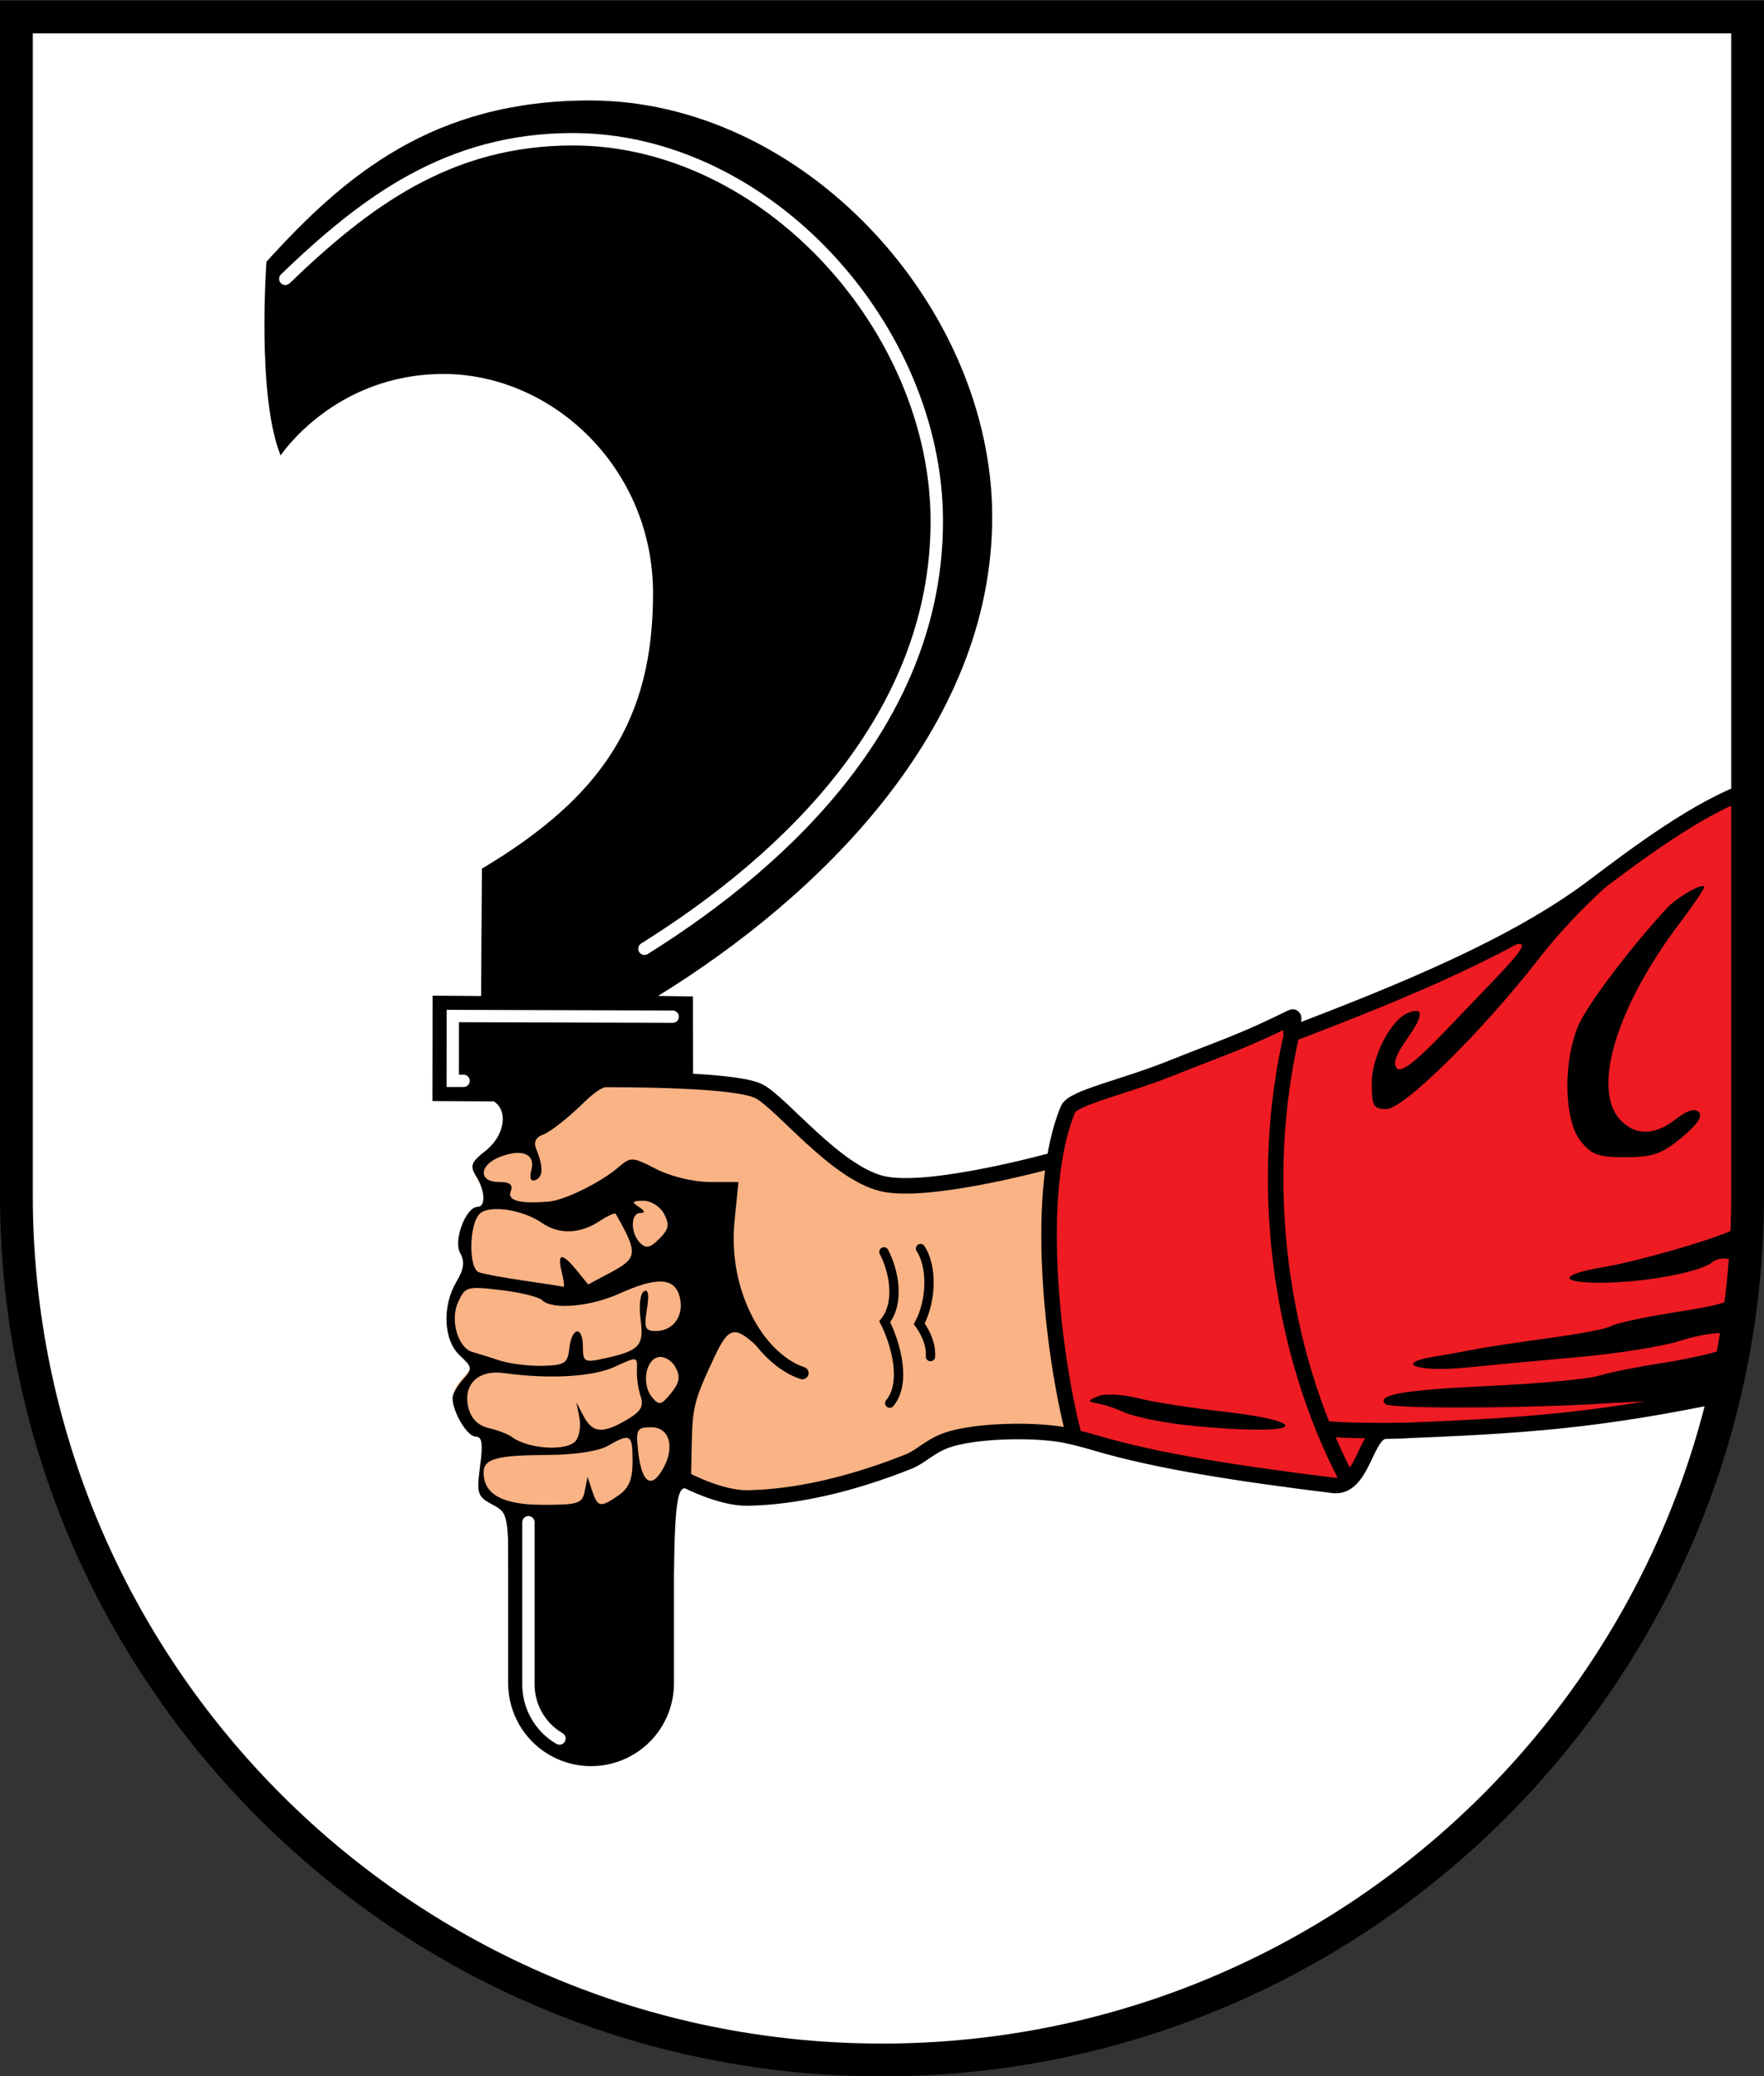 <svg xmlns="http://www.w3.org/2000/svg" viewBox="0 0 1000 1177">
<rect x="0" y="0" width="1000" height="1177" fill="#333333" stroke="none"/>
<defs/>
<path fill="#fff" d="m9.296,674.116c-.007,1.056 0,2.13 0,3.188m981.409-667.685l-981.409-0-0,667.685c0,270.703 219.836,490.404 490.704,490.404 270.869,0 490.704-219.701 490.704-490.404 0-1.057 .007-2.132 0-3.188v-664.497z"/>
<g fill-rule="evenodd">
<path fill="none" stroke="#000" stroke-linecap="round" stroke-width="94" d="m335.072,877.015v77.139"/>
<path d="m392.818,564.84l-19.794-.276c90.956-56.082 189.452-151.329 189.452-271.511 0-119.241-106.68-236.108-228.096-236.108-88.428,0-138.554,41.943-183.325,91.427 0,0-5.655,75.875 8.012,109.807 0,0 30.494-46.185 92.37-46.185 61.405,0 118.761,52.936 118.761,124.416 0,71.951-29.138,115.462-97.001,155.992l-.471,72.219-27.496-.229-.114,59.771c112.261,.723 13.46-.492 147.82,.011 0-12.813-.116-59.334-.116-59.334z"/>
<path fill="#f9b385" d="m424.149,846.465c-26.451,.434-24.343,2.518-32.329-3.697-7.987-6.215-11.325,6.04-10.434,55.752-45.056,2.69-72.567,2.749-92.619,1.444-.191-44.944-.221-45.103-9.339-49.883-8.467-4.438-8.981-6.02-6.917-21.264 1.724-12.729 1.133-16.468-2.604-16.468-4.71,0-13.003-13.669-13.003-21.433 0-2.131 2.645-6.738 5.878-10.237 5.519-5.973 5.412-6.787-1.76-13.331-9.299-8.486-10.171-27.288-1.9-41.002 4.281-7.098 4.806-11.144 2.068-15.936-3.955-6.923 3.252-25.593 9.88-25.593 4.73,0 4.298-9.07-.814-17.089-3.639-5.707-2.887-7.699 5.279-13.991 12.334-9.503 13.908-27.746 2.273-30.8l-9.996-4.315c41.784-12.593 64.796-7.193 64.796-7.193 0,0 84.769,2.602 98.025,9.232 12.691,6.347 43.146,44.91 69.749,51.238 26.603,6.328 98.496-13.387 98.496-13.387 0,0 29.125,159.296 22.864,157.487-6.261-1.809-15.598-4.309-22.069-5.157-19.917-2.608-48.436-1.231-62.255,3.422-9.865,3.322-14.967,9.226-21.888,11.936-33.431,13.093-64.929,19.83-91.38,20.264z"/>
<path fill="#ee1b23" d="m980.462,789.853c18.102-96.092 13.532-227.196 9.355-342.668-29.658,9.331-64.552,38.842-86.853,55.651-43.992,33.158-107.517,59.14-169.953,82.977-4.026,1.537 2.983-10.969-1-8.998-28.737,14.225-39.245,17.123-67.981,28.659-26.888,10.794-55.9,16.795-58.65,23.327-19.446,46.185-9.997,135.296 1.999,181.949 2.906,3.472 8.857,5.285 13.905,7.379 35.351,10.428 81.067,17.355 134.279,23.954 17.074,2.117 18.256-30.302 29.676-30.714 81.289-2.905 121.909-6.188 195.222-21.517z"/>
</g>
<path d="m331.52,845.116l1.558-7.918 2.617,7.918c3.102,9.387 4.782,9.659 15.089,2.44 5.834-4.086 7.821-9.004 7.821-19.355 0-15.258-1.173-15.974-14.076-8.598-5.301,3.03-18.824,5.079-34.023,5.154-28.936,.143-36.358,2.164-36.358,9.901 0,12.49 10.804,18.375 33.731,18.375 20.094,0 22.224-.713 23.641-7.918zm61.467-229.108c-49.227-3.494-48.964-3.54-64.331,11.193-7.722,7.403-16.976,14.543-20.563,15.865-4.528,1.669-5.754,4.279-4.008,8.533 4.022,9.799 3.804,15.818-.629,17.388-2.63,.931-3.441-1.145-2.24-5.737 2.377-9.088-5.127-12.279-17.664-7.513-12.029,4.574-12.517,14.307-.717,14.307 6.276,0 8.125,1.465 6.662,5.279-2.03,5.29 5.024,7.187 21.601,5.808 8.873-.738 29.334-10.771 39.215-19.23 7.335-6.279 7.94-6.255 21.854,.843 8.299,4.234 21.062,7.3 30.384,7.3h16.074l-2.199,21.994c-2.984,29.847 7.366,58.769 27.849,77.826 12.148,11.302 12.836,12.564 4.065,7.462-5.806-3.378-14.603-9.895-19.547-14.483-12.431-11.535-15.858-10.587-23.91,6.614-11.276,24.089-12.301,28.011-12.733,48.743l-.411,19.711-.27,7.202c-7.987-6.346-8.915,6.434-9.63,57.187-45.056,2.747-73.371,2.806-93.423,1.474-.191-45.885-.221-46.048-9.339-50.928-8.467-4.531-8.981-6.146-6.917-21.709 1.724-12.996 1.133-16.813-2.604-16.813-4.71,0-13.003-13.955-13.003-21.882 0-2.176 2.645-6.879 5.878-10.451 5.519-6.099 5.412-6.929-1.76-13.611-9.299-8.664-10.171-27.86-1.9-41.861 4.281-7.247 4.806-11.377 2.068-16.27-3.955-7.068 3.252-26.129 9.88-26.129 4.73,0 4.298-9.26-.814-17.447-3.639-5.827-2.887-7.861 5.279-14.284 12.334-9.702 13.238-26.276 1.604-29.394-4.355-1.167-12.273-2.143-17.595-2.17l-9.677-.048c22.359-6.584 76.728-19.621 156.533-10.557m-29.751,221.517c6.376-11.914 2.987-22.692-7.135-22.692-7.942,0-8.678,1.197-7.569,12.317 1.945,19.507 7.66,23.539 14.705,10.376zm-49.942-14.957c2.091-2.52 3.036-8.458 2.099-13.196l-1.704-8.614 4.149,7.918c4.972,9.489 10.877,9.942 24.521,1.882 7.913-4.674 9.664-7.65 7.762-13.196-1.35-3.938-2.311-10.674-2.136-14.967 .317-7.731 .195-7.749-12.498-1.856-12.358,5.738-37.198,7.152-62.931,3.582-14.646-2.031-23.363,6.566-20.048,19.773 1.538,6.126 5.451,9.988 11.608,11.456 5.109,1.218 10.872,3.409 12.807,4.869 9.315,7.028 31.309,8.449 36.372,2.35zm56.594-41.705c-2.038-3.808-6.37-6.416-9.626-5.795-7.422,1.414-9.713,15.481-3.701,22.725 4.02,4.844 5.212,4.591 10.776-2.28 4.833-5.968 5.413-9.302 2.551-14.65zm-60.181-10.898c1.409-12.248 7.684-12.739 7.684-.6 0,8.399 .855,8.894 11.437,6.622 20.64-4.431 23.281-7.192 21.264-22.229-1.048-7.816-.243-14.654 1.879-15.966 2.468-1.525 3.038,1.862 1.701,10.101-1.742,10.734-1.064,12.395 5.056,12.395 9.992,0 16.168-8.812 13.534-19.309-2.767-11.025-12.879-11.581-34.252-1.883-16.389,7.437-38.15,9.291-43.716,3.725-1.865-1.865-12.412-4.451-23.439-5.747-19.239-2.261-20.22-1.982-24.271,6.91-4.653,10.212 .002,26.024 8.314,28.239 2.436,.649 9.18,2.755 14.986,4.679 5.806,1.924 16.891,3.328 24.633,3.119 12.629-.34 14.191-1.373 15.19-10.056zm-4.318-43.108c-2.738-10.907 .116-11.201 8.532-.88l6.456,7.918 12.583-6.712c15.566-8.304 15.796-10.838 3.016-33.353-.423-.746-4.723,1.233-9.553,4.399-10.718,7.023-22.738,7.371-32.002,.926-10.858-7.553-29.348-10.496-35.238-5.609-6.316,5.242-6.885,31.106-.736,33.449 2.419,.922 13.9,3.054 25.513,4.739 11.613,1.685 21.682,3.256 22.375,3.492 .694,.236 .268-3.53-.947-8.368zm57.979-33.002c-2.246-4.197-7.409-7.443-11.79-7.413-6.322,.044-6.797,.698-2.515,3.465 3.519,2.274 3.812,3.429 .88,3.465-5.623,.069-5.714,11.407-.137,16.984 3.337,3.337 5.705,2.818 10.91-2.386 5.433-5.433 5.918-8.014 2.652-14.115z"/>
<g fill="none" fill-rule="evenodd">
<g stroke="#fff" stroke-linecap="round">
<path stroke-width="7" d="m317.156,985.5c-11.075-6.464-17.775-18.365-17.594-31.188v-.062-.094-77.156-.094-13.99"/>
<path stroke-width="7.038" d="m365.346,537.801c82.273-51.421 165.712-132.182 165.712-242.376 0-109.332-96.497-216.487-206.323-216.487-70.562,0-117.788,35.63-162.998,79.117"/>
</g>
<g stroke="#000">
<g stroke-width="8.798">
<path d="m389.489,839.327c0,0 19.313,10.091 34.309,9.828 26.451-.444 57.949-7.321 91.38-20.689 6.92-2.767 12.023-8.795 21.888-12.186 13.819-4.751 42.339-6.157 62.255-3.494 6.471,.865 15.808,3.418 22.069,5.265 35.351,10.428 81.067,17.355 134.279,23.954 17.074,2.117 18.256-30.302 29.676-30.714 81.289-2.905 121.909-6.188 195.222-21.517"/>
<path d="m993.71,447.107c-29.658,9.331-68.34,38.842-90.641,55.651-43.992,33.158-107.517,59.14-169.953,82.977-4.026,1.537 2.983-10.969-1-8.998-28.737,14.225-39.245,17.123-67.981,28.659-26.888,10.794-55.9,16.795-58.65,23.327-19.446,46.185-8.926,137.439 3.071,184.092"/>
<path d="m732.839,583.748c-20.736,86.714-7.069,181.912 30.162,253.545"/>
<path d="m598.526,657.266c0,0-71.893,20.127-98.496,13.667-26.603-6.46-57.058-45.831-69.749-52.311-13.256-6.769-74.226-6.809-96.954-6.715"/>
<path d="m797.874,810.902c-14.61,.118-35.935,.236-48.541-1.178"/>
</g>
<g stroke-linecap="round">
<path stroke-width="7.038" d="m412.884,713.83c1.333,25.66 19.649,57.187 41.976,64.518"/>
<g stroke-width="5.279">
<path d="m504.392,795.401c9.425-11.311 3.77-32.989-2.828-46.185 8.716-10.921 5.184-28.748-.471-39.587"/>
<path d="m527.484,769.009c.37-6.413-2.243-12.914-6.362-18.615 7.187-13.431 7.305-32.754 .707-42.65"/>
</g>
</g>
</g>
</g>
<path d="m665.187,806.921c-11.613-1.664-24.281-4.557-28.152-6.428-3.871-1.871-10.205-4.03-14.076-4.798-6.748-1.339-6.766-1.514-.428-4.25 3.712-1.603 13.74-1.08 22.874,1.193 8.945,2.226 30.397,5.6 47.671,7.5 38.56,4.239 48.859,10.861 15.924,10.238-12.484-.236-32.199-1.791-43.812-3.455zm230.751-160.225c-9.568-12.164-9.931-46.2-.708-66.387 5.437-11.9 30.268-44.621 49.709-65.504 6.014-6.46 21.124-14.963 21.124-11.887 0,1.119-6.289,10.364-13.976,20.545-35.565,47.105-49.71,93.474-33.866,111.01 8.548,9.46 19.696,9.435 31.782-.072 6.338-4.986 10.698-6.316 13.037-3.978 2.338,2.338-.955,7.197-9.851,14.529-11.18,9.216-16.354,11.015-31.661,11.015-15.575,0-19.382-1.379-25.591-9.272z"/>
<path d="m820.476,547.784c2.319,.835 6.606,.003 9.688-.028 51.755-24.842 37.024-13.626-11.003,36.794-16.234,17.043-24.712,23.62-27.217,21.115-2.505-2.505-.737-7.716 5.676-16.729 9.43-13.253 9.687-18.306 .755-14.849-9.816,3.799-20.738,24.779-20.738,39.834 0,13.16 .893,14.738 8.342,14.738 9.716,0 54.422-44.045 86.18-84.956 23.181-29.862 56.194-59.735 89.779-78.766 14.296-7.654 23.701-11.649 25.475-4.863 2.869,10.973 2.864,229.725-.02,234.195-3.045,4.72-57.407,20.545-77.865,23.906-25.138,4.129-26.598,8.904-2.741,8.963 24.132,.06 56.616-5.792 63.665-11.469 8.347-6.722 24.666,2.402 18.613,14.108-4.88,9.437-20.136,10.868-44.972,14.997-15.101,2.51-29.039,5.668-30.975,7.016-1.935,1.349-17.771,4.388-35.19,6.756-17.419,2.367-35.63,5.105-40.469,6.084-4.839,.979-15.924,2.975-24.633,4.436-23.641,3.964-8.57,8.889 18.712,6.114 11.966-1.217 39.968-3.83 62.226-5.806 22.258-1.976 48.166-6.031 57.572-9.01 18.034-5.712 36.347-7.302 33.164,.993-1.231,3.209-25.799,8.789-42.101,11.281-14.169,2.166-30.512,5.438-36.319,7.271-5.806,1.833-33.806,4.417-62.22,5.742-48.53,2.263-63.811,4.95-58.476,10.285 2.496,2.496 68.507,2.568 115.418,.126 37.298-2.333 49.22-1.621 80.934-4.384 12.799-70.822 15.155-178.144 15.155-347.605l-30.596,12.264c-10.161,5.183-34.214,21.678-53.421,35.883-18.893,13.973-44.739,31.572-59.255,38.282-14.516,6.71-17.66,10.008-33.143,17.282z"/>
<g fill="none" stroke-linecap="round">
<path stroke="#000" stroke-width="18.585" d="m9.296,674.116c-.007,1.056 0,2.13 0,3.188m981.409-667.685l-981.409-0-0,667.685c0,270.703 219.836,490.404 490.704,490.404 270.869,0 490.704-219.701 490.704-490.404 0-1.057 .007-2.132 0-3.188v-664.497z"/>
<path fill-rule="evenodd" stroke="#fff" stroke-width="7" d="m262.792,612.688c-5.609,0-.838,0-6.136,0l.031-36.75 124.656,.375"/>
</g>
</svg>
